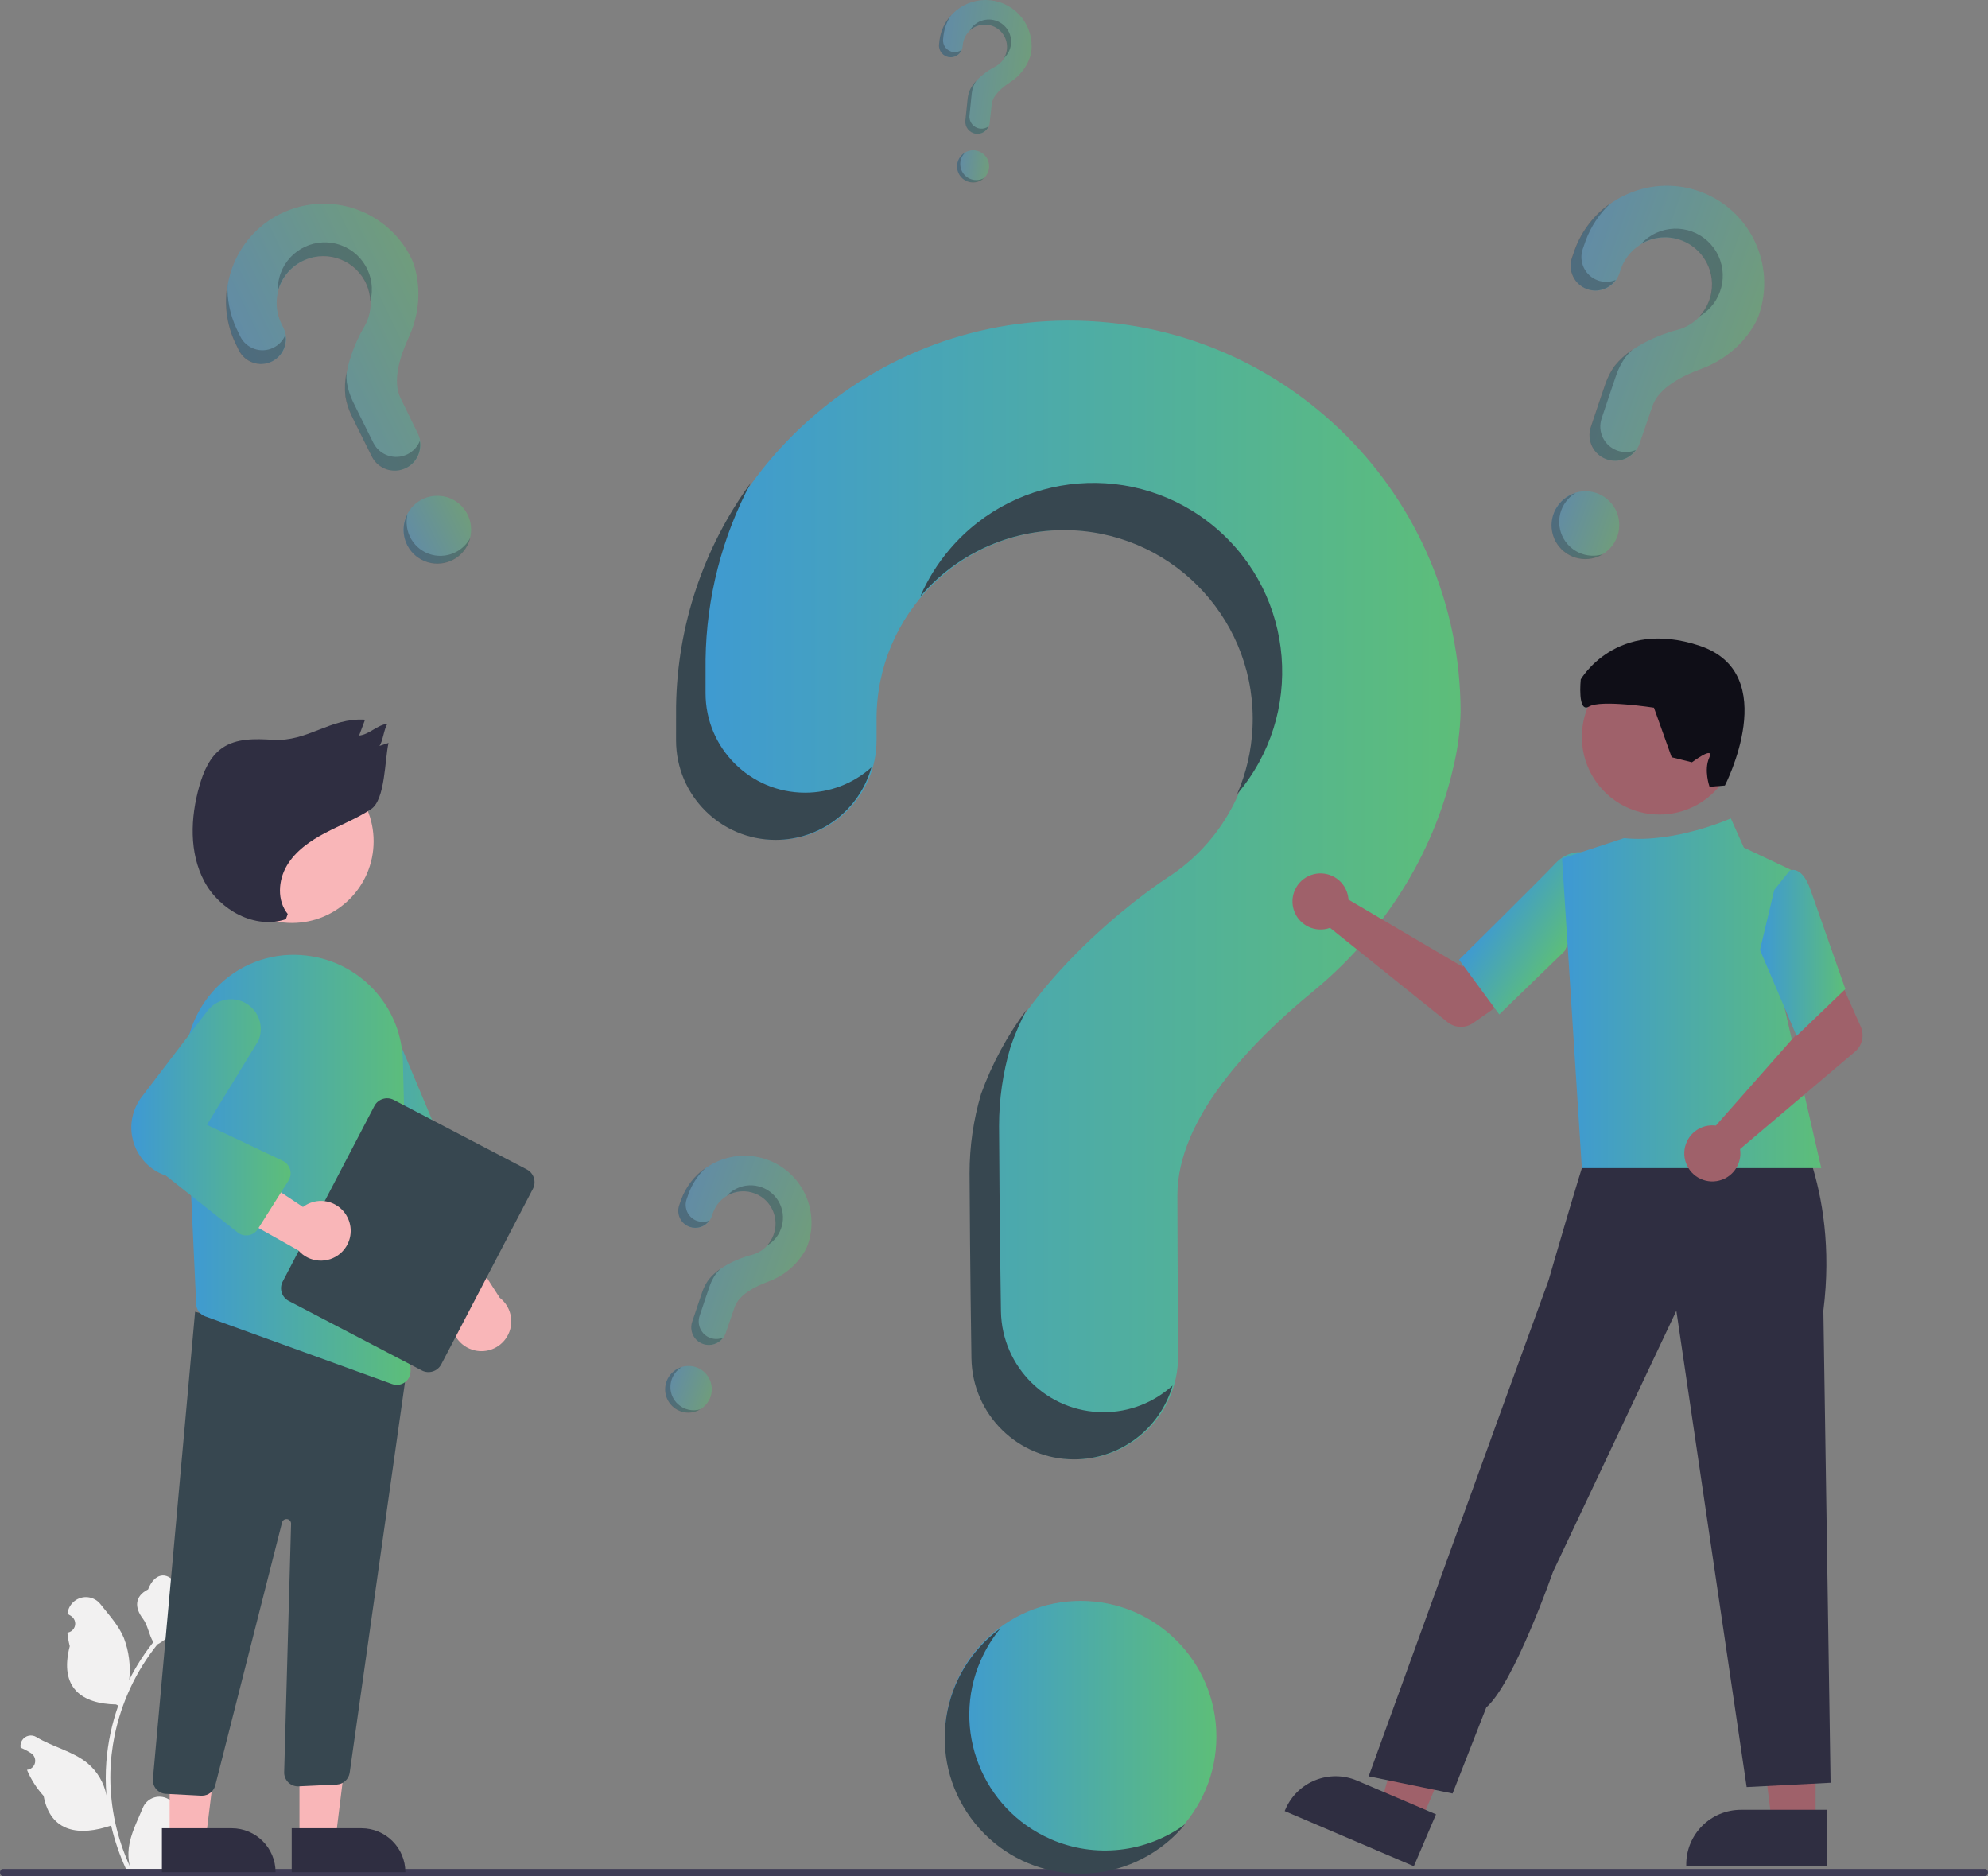 <svg xmlns="http://www.w3.org/2000/svg" xmlns:xlink="http://www.w3.org/1999/xlink" id="Layer_2" viewBox="0 0 673.95 635.94"><rect x="0" y="0" width="673.95" height="635.94" fill="#808080" stroke="none"/><defs><style>.cls-1{fill:url(#linear-gradient-8);}.cls-2{fill:url(#linear-gradient-7);}.cls-3{fill:url(#linear-gradient-5);}.cls-4{fill:url(#linear-gradient-6);}.cls-5{fill:url(#linear-gradient-4);}.cls-6{fill:url(#linear-gradient-3);}.cls-7{fill:url(#linear-gradient-2);}.cls-8{fill:#403d56;}.cls-9{fill:url(#linear-gradient);}.cls-10{fill:#9f616a;}.cls-11{fill:#2f2e41;}.cls-12,.cls-13{fill:#374750;}.cls-14{fill:url(#linear-gradient-9);}.cls-14,.cls-15,.cls-16,.cls-17,.cls-18,.cls-19,.cls-20,.cls-21,.cls-13{opacity:.46;}.cls-15{fill:url(#linear-gradient-10);}.cls-16{fill:url(#linear-gradient-11);}.cls-17{fill:url(#linear-gradient-13);}.cls-18{fill:url(#linear-gradient-12);}.cls-19{fill:url(#linear-gradient-14);}.cls-20{fill:url(#linear-gradient-16);}.cls-21{fill:url(#linear-gradient-15);}.cls-22{fill:#f2f1f1;}.cls-23{fill:#f9b6b8;}.cls-24{fill:#f8b5b7;}.cls-25{fill:#0f0e17;}</style><linearGradient id="linear-gradient" x1="320.37" y1="588.68" x2="412.37" y2="588.68" gradientUnits="userSpaceOnUse"><stop offset="0" stop-color="#3e99d4"></stop><stop offset="1" stop-color="#5dbe79"></stop></linearGradient><linearGradient id="linear-gradient-2" x1="229.66" y1="301.68" x2="495.16" y2="301.68" xlink:href="#linear-gradient"></linearGradient><linearGradient id="linear-gradient-3" x1="109.2" y1="388.88" x2="165.88" y2="388.88" xlink:href="#linear-gradient"></linearGradient><linearGradient id="linear-gradient-4" x1="62.78" y1="396.57" x2="139.18" y2="396.57" xlink:href="#linear-gradient"></linearGradient><linearGradient id="linear-gradient-5" x1="44.53" y1="378.76" x2="98.53" y2="378.76" xlink:href="#linear-gradient"></linearGradient><linearGradient id="linear-gradient-6" x1="467.49" y1="296.03" x2="496.34" y2="296.03" gradientTransform="translate(265.64 -191.82) rotate(31.86)" xlink:href="#linear-gradient"></linearGradient><linearGradient id="linear-gradient-7" x1="529.56" y1="336.71" x2="617.43" y2="336.71" xlink:href="#linear-gradient"></linearGradient><linearGradient id="linear-gradient-8" x1="596.65" y1="323.02" x2="625.59" y2="323.02" xlink:href="#linear-gradient"></linearGradient><linearGradient id="linear-gradient-9" x1="296.27" y1="161.03" x2="319.18" y2="161.03" gradientTransform="translate(-198.89 168.35) rotate(-25.78)" xlink:href="#linear-gradient"></linearGradient><linearGradient id="linear-gradient-10" x1="273.68" y1="89.56" x2="339.8" y2="89.56" gradientTransform="translate(-198.89 168.35) rotate(-25.78)" xlink:href="#linear-gradient"></linearGradient><linearGradient id="linear-gradient-11" x1="540.74" y1="198.49" x2="563.65" y2="198.49" gradientTransform="translate(81.41 -191.22) rotate(19.22)" xlink:href="#linear-gradient"></linearGradient><linearGradient id="linear-gradient-12" x1="518.15" y1="127.02" x2="584.27" y2="127.02" gradientTransform="translate(81.41 -191.22) rotate(19.22)" xlink:href="#linear-gradient"></linearGradient><linearGradient id="linear-gradient-13" x1="353.62" y1="575.2" x2="369.38" y2="575.2" gradientTransform="translate(81.41 -191.22) rotate(19.22)" xlink:href="#linear-gradient"></linearGradient><linearGradient id="linear-gradient-14" x1="338.07" y1="526.03" x2="383.56" y2="526.03" gradientTransform="translate(81.41 -191.22) rotate(19.22)" xlink:href="#linear-gradient"></linearGradient><linearGradient id="linear-gradient-15" x1="531.35" y1="142.97" x2="542.19" y2="142.97" gradientTransform="translate(-187.21 -146.5) rotate(6.51)" xlink:href="#linear-gradient"></linearGradient><linearGradient id="linear-gradient-16" x1="520.65" y1="109.14" x2="551.95" y2="109.14" gradientTransform="translate(-187.21 -146.5) rotate(6.51)" xlink:href="#linear-gradient"></linearGradient></defs><g id="Layer_2-2"><path id="Path_569" class="cls-22" d="M61.22,617.48c-1.25.06-2.31-.91-2.37-2.16-.03-.67.23-1.32.73-1.77l.15-.62-.06-.15c-1.31-3.1-4.89-4.55-7.99-3.24-1.47.62-2.64,1.8-3.25,3.28-1.84,4.43-4.18,8.86-4.76,13.55-.25,2.07-.15,4.17.32,6.2-4.32-9.42-6.56-19.66-6.58-30.02,0-2.6.14-5.2.43-7.78.24-2.12.57-4.22.99-6.31,2.31-11.33,7.28-21.95,14.5-30.99,3.49-1.91,6.32-4.84,8.09-8.4.64-1.28,1.1-2.65,1.35-4.06-.39.05-1.49-5.95-1.19-6.32-.55-.83-1.53-1.25-2.13-2.06-2.98-4.04-7.09-3.34-9.24,2.16-4.58,2.31-4.63,6.15-1.82,9.84,1.79,2.35,2.04,5.52,3.6,8.04-.16.21-.33.41-.49.61-2.95,3.8-5.52,7.87-7.68,12.17.52-4.81-.1-9.68-1.83-14.21-1.75-4.22-5.03-7.77-7.91-11.42-2.13-2.74-6.08-3.23-8.81-1.09-1.31,1.02-2.17,2.53-2.37,4.18,0,.05-.01.11-.02.16.43.24.85.5,1.26.77,1.41.95,1.79,2.86.85,4.27-.48.72-1.24,1.2-2.09,1.33h-.06c.15,1.55.42,3.09.81,4.59-3.7,14.32,4.29,19.53,15.7,19.76.25.13.5.26.75.38-2.17,6.14-3.53,12.54-4.04,19.03-.29,3.83-.28,7.67.05,11.5l-.02-.14c-.83-4.26-3.1-8.09-6.43-10.87-4.95-4.06-11.93-5.56-17.27-8.82-1.64-1.05-3.83-.58-4.88,1.06-.45.7-.64,1.54-.53,2.37l.02.14c.8.32,1.57.7,2.32,1.12.43.24.85.5,1.26.77,1.41.95,1.79,2.86.85,4.27-.48.72-1.24,1.2-2.09,1.33h-.06s-.13.03-.13.03c1.36,3.24,3.27,6.23,5.64,8.83,2.32,12.5,12.26,13.68,22.89,10.04h0c1.17,5.07,2.86,10.01,5.04,14.73h18.03c.07-.2.12-.41.18-.61-1.67.1-3.34,0-4.99-.3,1.34-1.64,2.67-3.29,4.01-4.93.03-.03.06-.07.08-.1.68-.84,1.36-1.67,2.04-2.51h0c.04-2.57-.26-5.14-.88-7.64h0Z"></path><circle id="Ellipse_18" class="cls-9" cx="366.37" cy="588.68" r="46"></circle><path id="Path_518" class="cls-7" d="M361.45,108.68c-71.89.51-130.76,58.93-131.78,130.82,0,.66-.01,5.33-.01,11.43,0,18.64,15.11,33.74,33.74,33.75h0c18.65,0,33.76-15.12,33.76-33.77v-.02c0-4.16,0-7.03,0-7.21,0-35.35,28.64-64.01,63.99-64.01,35.35,0,64.01,28.64,64.01,63.99,0,21.82-11.11,42.14-29.48,53.91h.01s-48.03,30.93-62.67,73.35h.01c-2.57,8.69-3.88,17.71-3.87,26.77,0,3.73.22,36.32.64,62.78.31,18.99,15.79,34.23,34.79,34.22h0c19.22,0,34.8-15.59,34.79-34.81,0-.07,0-.14,0-.21-.15-24.23-.23-52.44-.23-54.49,0-26.05,25.12-51.99,45.76-68.92,23.77-19.49,40.87-46.04,47.74-76,1.52-6.17,2.36-12.48,2.5-18.83,0-73.32-59.44-132.75-132.75-132.75-.32,0-.64,0-.96,0Z"></path><path id="Path_519" class="cls-8" d="M673.02,635.94H.98c-.52.02-.96-.5-.98-1.16-.02-.66.4-1.21.92-1.23.02,0,.04,0,.06,0h672.05c.52.02.94.57.92,1.23-.01.63-.42,1.14-.92,1.16Z"></path><path id="Path_532" class="cls-12" d="M272.93,268.71h0c-18.63,0-33.74-15.11-33.74-33.74,0-6.11,0-10.77.01-11.44.28-20.91,5.55-41.44,15.36-59.91-16.12,22.06-24.98,48.59-25.36,75.91,0,.66-.01,5.33-.01,11.43,0,18.64,15.11,33.74,33.74,33.75h0c15.11,0,28.38-10.05,32.49-24.59-6.18,5.54-14.19,8.6-22.49,8.59Z"></path><path id="Path_533" class="cls-12" d="M363.73,179.78c35.31,1.68,62.56,31.67,60.88,66.98-.37,7.73-2.14,15.34-5.22,22.44,22.92-26.91,19.69-67.3-7.21-90.22-26.91-22.92-67.3-19.69-90.22,7.21-4.1,4.82-7.47,10.22-9.99,16.03,12.84-15.1,31.97-23.39,51.77-22.43h0Z"></path><path id="Path_534" class="cls-12" d="M374.12,478.71h0c-19,0-34.48-15.23-34.79-34.23-.42-26.45-.64-59.04-.64-62.77,0-9.06,1.3-18.08,3.87-26.77h-.01c1.52-4.36,3.36-8.61,5.49-12.7-6.56,8.74-11.78,18.42-15.49,28.7h.01c-2.57,8.69-3.88,17.71-3.87,26.77,0,3.73.22,36.32.64,62.78.31,18.99,15.79,34.23,34.79,34.22h0c15.46,0,29.07-10.2,33.4-25.04-6.4,5.83-14.74,9.06-23.4,9.04h0Z"></path><path id="Path_547" class="cls-12" d="M356.24,623.46c-23.29-10.14-33.95-37.25-23.8-60.53,1.72-3.95,3.99-7.64,6.73-10.95-20.53,14.97-25.03,43.75-10.06,64.27,14.97,20.53,43.75,25.03,64.27,10.06,3.1-2.26,5.91-4.9,8.35-7.87-13.19,9.64-30.52,11.56-45.5,5.03h0Z"></path><path id="Path_535" class="cls-23" d="M101.52,623.26h12.26l5.83-47.29h-18.09v47.29Z"></path><path id="Path_536" class="cls-11" d="M137.42,634.64h-38.53s0-14.89,0-14.89h23.64c8.22,0,14.89,6.66,14.89,14.89h0Z"></path><path id="Path_537" class="cls-23" d="M57.52,623.26h12.26l5.83-47.29h-18.1v47.29Z"></path><path id="Path_538" class="cls-11" d="M93.42,634.64h-38.53s0-14.89,0-14.89h23.64c8.22,0,14.89,6.66,14.89,14.89h0Z"></path><path id="Path_539" class="cls-12" d="M68.23,608.72l-11.98-.63c-2.58-.13-4.56-2.33-4.42-4.91,0-.02,0-.04,0-.06l14.31-158.47,65.91,17.79,6.35-1.73-19.86,140.28c-.35,2.17-2.16,3.81-4.36,3.95l-12.91.6c-2.58.14-4.78-1.83-4.93-4.41,0-.13,0-.26,0-.39l2.34-84.2c.02-.86-.65-1.58-1.51-1.6-.75-.02-1.42.5-1.57,1.24l-22.56,88.81c-.44,2.17-2.35,3.73-4.57,3.73-.08,0-.17,0-.25,0Z"></path><path id="Path_541" class="cls-23" d="M160.17,457.55c-5.31-1.65-8.28-7.29-6.63-12.59.29-.93.71-1.82,1.26-2.63l-21.48-28.56,18.53-1.15,17.55,27.3c4.42,3.42,5.23,9.77,1.82,14.18-2.6,3.36-7.01,4.74-11.06,3.45h0Z"></path><path id="Path_542" class="cls-6" d="M145.07,437.16c-1.15-.47-2.06-1.37-2.54-2.52l-32.36-77.09c-2.66-6.35.32-13.65,6.67-16.32,6.35-2.66,13.65.32,16.32,6.67h0l32.36,77.1c1,2.38-.12,5.12-2.5,6.12l-14.36,6.03c-1.14.48-2.43.49-3.58.02h0Z"></path><path id="Path_540" class="cls-5" d="M62.83,362.59l2.7,58.27.98,21.2c.08,1.89,1.3,3.54,3.07,4.17l63.34,22.94c.51.19,1.05.29,1.6.28,2.56.01,4.65-2.06,4.67-4.62,0-.06,0-.11,0-.17l-2.6-104.77c-.35-17.73-13.26-32.71-30.74-35.68-.61-.09-1.24-.19-1.86-.27-10.64-1.32-21.32,2.14-29.17,9.44-8.13,7.47-12.52,18.17-11.99,29.2h0Z"></path><path id="Path_543" class="cls-12" d="M95.83,434.44l31.08-59.51c1.25-2.38,4.19-3.31,6.58-2.06l45.11,23.56c2.38,1.25,3.31,4.19,2.06,6.57l-31.08,59.51c-1.25,2.38-4.19,3.31-6.58,2.06l-45.11-23.56c-2.38-1.25-3.3-4.19-2.06-6.57Z"></path><path id="Path_544" class="cls-23" d="M118.22,413.61c-1.96-5.2-7.76-7.83-12.96-5.87-.91.34-1.77.82-2.55,1.41l-29.78-19.75-.06,18.57,28.29,15.91c3.67,4.21,10.06,4.64,14.27.97,3.2-2.79,4.31-7.28,2.79-11.24h0Z"></path><path id="Path_545" class="cls-3" d="M80.57,417.79l-24.34-19.28c-8.99-3.02-13.82-12.75-10.81-21.73.66-1.97,1.67-3.8,2.98-5.4l22.1-28.96c3.54-4.31,9.91-4.93,14.22-1.38,3.43,2.82,4.62,7.56,2.91,11.67l-17.48,28.6,25.69,12.19c2.33,1.11,3.33,3.89,2.22,6.23-.08.17-.17.33-.27.49l-10.37,16.41c-.71,1.12-1.86,1.89-3.17,2.11h-.08c-1.28.21-2.59-.14-3.61-.94Z"></path><circle id="Ellipse_17" class="cls-23" cx="98.97" cy="285.18" r="27.69"></circle><path id="Path_515" class="cls-11" d="M97.55,309.83c-3.67-4.5-3.27-11.36-.32-16.37s7.95-8.45,13.1-11.15,10.62-4.81,15.46-8.02,4.63-16.78,5.92-22.45l-3.08,1.02c1.18-1.51,1.56-5.98,2.74-7.5-3.48.34-6.15,3.64-9.63,3.99l2.01-5.38c-11.92-.74-19.33,7.55-31.25,6.81-5.91-.36-12.32-.59-17.18,2.79-4.22,2.94-6.35,8.03-7.76,12.97-3.01,10.62-3.48,22.52,1.72,32.26s17.18,16.31,27.64,12.79l.62-1.78Z"></path><path id="Path_439" class="cls-10" d="M456.94,303.47c.11.49.18.99.2,1.49l38.71,22.77,9.5-5.36,9.97,13.28-15.9,11.13c-2.64,1.85-6.18,1.73-8.69-.28l-39.84-31.98c-4.94,1.78-10.39-.78-12.17-5.72-1.78-4.94.78-10.39,5.72-12.17,4.94-1.78,10.39.78,12.17,5.72.13.37.24.75.33,1.13Z"></path><path id="Path_440" class="cls-10" d="M615.49,618.32h-14.76l-7.02-56.94h21.79v56.94Z"></path><path id="Path_441" class="cls-11" d="M619.25,632.62h-47.6v-.6c0-10.23,8.3-18.52,18.53-18.52h29.07v19.12Z"></path><path id="Path_442" class="cls-10" d="M481.44,617.99l-13.57-5.8,15.91-55.12,20.04,8.56-22.37,52.36Z"></path><path id="Path_443" class="cls-11" d="M479.29,632.62l-43.77-18.7.24-.55c4.02-9.41,14.91-13.78,24.32-9.76h0l26.74,11.42-7.51,17.59Z"></path><path id="Path_444" class="cls-24" d="M543.74,357.99l-1.07,17.3,31.2,3.34,32.65,3.49-9.61-26.27-53.17,2.14Z"></path><path id="Path_446" class="cls-4" d="M508.27,343.87l-13.64-18.54.28-.27c.28-.28,28.07-27.76,32.32-32.31,4.43-4.74,9.26-3.81,9.46-3.77l.15.03,5.83,6.65-12.25,26.75-22.15,21.46Z"></path><path id="Path_447" class="cls-11" d="M492.44,607.98l-28.45-5.84,45.47-125.46,15.56-42.79s9.87-34.31,14.33-47.59l2.69-17.82,63.71,7.05s17.79,26.13,12.39,68.72l2.44,160.08-28.45,1.46-23.83-161.46-41.82,88.51s-13.18,37.77-22.61,45.95l-11.43,29.18Z"></path><circle id="Ellipse_1133" class="cls-10" cx="562.57" cy="249.81" r="26.3"></circle><path id="Path_7224" class="cls-25" d="M566.72,256.7l6.86,1.71s7.78-5.84,5.87-1.58c-1.91,4.26.1,9.86.1,9.86l5.2-.4s19.67-38-8.59-47.4c-28.27-9.41-40.27,11.42-40.27,11.42,0,0-1.2,11.61,2.81,9.2s22.01.39,22.01.39l6.01,16.81h.01Z"></path><path id="Path_445" class="cls-2" d="M586.77,277.44l4.41,9.88,16.01,7.57-2.46,45.7,12.69,55.39h-81.16l-6.71-104.97,21.01-6.89c17.28,1.81,36.2-6.69,36.2-6.69Z"></path><path id="Path_448" class="cls-10" d="M580.2,381.48c.5-.01,1,.02,1.5.08l29.72-33.67-3.46-10.35,14.94-7.25,7.9,17.72c1.31,2.94.52,6.39-1.93,8.48l-38.98,33.03c.81,5.19-2.74,10.05-7.93,10.86-5.19.81-10.05-2.74-10.86-7.93s2.74-10.05,7.93-10.86c.39-.06.78-.1,1.17-.11h0Z"></path><path id="Path_449" class="cls-1" d="M609.05,351.17l-12.4-29.16,4.84-20.31,5.21-6.58c.77-.33,1.65-.32,2.41.02,1.92.77,3.56,3.14,4.86,7.05l11.62,33.09-16.54,15.89Z"></path><circle id="Ellipse_18-2" class="cls-14" cx="148.25" cy="179.52" r="11.46"></circle><path id="Path_518-2" class="cls-15" d="M95.16,72.42c-16.07,7.9-22.94,27.38-15.38,43.61.07.15.57,1.2,1.24,2.57,2.02,4.18,7.04,5.93,11.22,3.91h0c4.18-2.02,5.93-7.05,3.91-11.23h0c-.45-.94-.76-1.58-.78-1.62-3.83-7.93-.51-17.45,7.42-21.28,7.93-3.83,17.45-.51,21.28,7.42,2.36,4.89,2.07,10.65-.77,15.28h0s-7.42,12.14-6.11,23.23h0c.36,2.23,1.05,4.39,2.03,6.42.4.84,3.98,8.12,6.94,14.01,2.13,4.23,7.25,5.96,11.51,3.91h0c4.31-2.08,6.11-7.26,4.03-11.57,0-.02-.01-.03-.02-.05-2.66-5.42-5.73-11.74-5.95-12.19-2.82-5.84,0-14.38,2.8-20.41,3.22-6.94,4.18-14.75,2.47-22.21-.33-1.55-.82-3.05-1.48-4.49-7.94-16.44-27.71-23.33-44.15-15.39-.07.03-.14.07-.22.1Z"></path><path id="Path_532-2" class="cls-13" d="M92.64,117.89h0c-4.18,2.02-9.2.27-11.22-3.91-.66-1.37-1.17-2.42-1.24-2.57-2.2-4.72-3.24-9.89-3.04-15.1-1.22,6.69-.34,13.6,2.53,19.77.07.15.57,1.2,1.24,2.57,2.02,4.18,7.04,5.93,11.22,3.91h0c3.39-1.64,5.28-5.33,4.62-9.03-.79,1.91-2.25,3.47-4.11,4.36Z"></path><path id="Path_533-2" class="cls-13" d="M103.37,88.11c8.1-3.45,17.46.33,20.91,8.42.75,1.77,1.18,3.67,1.26,5.6,2.23-8.52-2.87-17.22-11.39-19.45-8.52-2.23-17.22,2.87-19.45,11.39-.4,1.53-.57,3.1-.51,4.68,1.24-4.78,4.63-8.71,9.18-10.64h0Z"></path><path id="Path_534-2" class="cls-13" d="M138.07,154.02h0c-4.26,2.06-9.38.32-11.51-3.91-2.96-5.89-6.54-13.17-6.94-14.01-.98-2.03-1.67-4.19-2.03-6.42h0c-.13-1.14-.18-2.29-.14-3.44-.52,2.67-.65,5.41-.37,8.11h0c.36,2.23,1.05,4.39,2.03,6.42.4.84,3.98,8.12,6.94,14.01,2.13,4.23,7.25,5.96,11.51,3.91h0c3.47-1.67,5.41-5.44,4.78-9.23-.8,2-2.33,3.63-4.27,4.56h0Z"></path><path id="Path_547-2" class="cls-13" d="M149.74,188.42c-6.32.25-11.65-4.68-11.89-11-.04-1.07.07-2.14.32-3.19-2.98,5.58-.87,12.52,4.71,15.5,5.58,2.98,12.52.87,15.5-4.71.45-.84.79-1.74,1.02-2.67-1.91,3.59-5.59,5.9-9.66,6.05h0Z"></path><circle id="Ellipse_18-3" class="cls-16" cx="537.49" cy="177.98" r="11.46"></circle><path id="Path_518-3" class="cls-18" d="M575.68,64.71c-16.95-5.77-35.58,3.14-41.71,19.96-.06.16-.44,1.25-.94,2.69-1.53,4.38.79,9.17,5.17,10.7h0c4.39,1.53,9.18-.79,10.71-5.17h0c.34-.98.58-1.66.59-1.7,2.9-8.31,11.98-12.7,20.29-9.81,8.31,2.9,12.7,11.98,9.81,20.29-1.79,5.13-6.07,9-11.35,10.26h0s-13.83,3.34-20.75,12.11h0c-1.32,1.83-2.36,3.85-3.11,5.98-.31.88-2.93,8.56-5,14.81-1.48,4.49.91,9.34,5.38,10.9h0c4.52,1.57,9.46-.81,11.04-5.33,0-.02.01-.03.02-.05,1.95-5.71,4.25-12.35,4.41-12.83,2.14-6.12,10.17-10.17,16.41-12.45,7.19-2.63,13.38-7.48,17.46-13.96.86-1.33,1.58-2.74,2.13-4.22,6.01-17.24-3.09-36.09-20.33-42.1-.08-.03-.15-.05-.23-.08Z"></path><path id="Path_532-3" class="cls-13" d="M541.75,95.08h0c-4.38-1.53-6.7-6.32-5.17-10.7.5-1.44.88-2.53.94-2.69,1.78-4.89,4.7-9.29,8.52-12.83-5.6,3.87-9.86,9.38-12.19,15.77-.06.16-.44,1.25-.94,2.69-1.53,4.38.79,9.17,5.17,10.7h0c3.55,1.24,7.5-.04,9.66-3.12-1.91.8-4.04.86-5.99.18Z"></path><path id="Path_533-3" class="cls-13" d="M570.39,81.62c8.16,3.29,12.12,12.58,8.83,20.74-.72,1.79-1.76,3.43-3.07,4.85,7.6-4.45,10.15-14.21,5.7-21.81-4.45-7.6-14.21-10.15-21.81-5.7-1.36.8-2.59,1.79-3.66,2.95,4.26-2.5,9.43-2.88,14.01-1.03h0Z"></path><path id="Path_534-3" class="cls-13" d="M548.33,152.76h0c-4.47-1.56-6.86-6.41-5.37-10.9,2.07-6.25,4.69-13.94,4.99-14.81.74-2.13,1.79-4.14,3.11-5.98h0c.72-.9,1.49-1.75,2.33-2.54-2.26,1.52-4.28,3.36-6,5.48h0c-1.32,1.83-2.36,3.85-3.11,5.98-.31.88-2.93,8.56-5,14.81-1.48,4.49.91,9.34,5.38,10.9h0c3.64,1.27,7.67-.02,9.91-3.15-1.98.85-4.21.92-6.24.21h0Z"></path><path id="Path_547-3" class="cls-13" d="M532.26,185.33c-4.64-4.29-4.93-11.54-.63-16.19.73-.79,1.56-1.47,2.48-2.02-6.05,1.84-9.47,8.24-7.63,14.29,1.84,6.05,8.24,9.47,14.29,7.63.91-.28,1.79-.67,2.61-1.16-3.89,1.19-8.12.22-11.11-2.55h0Z"></path><circle id="Ellipse_18-4" class="cls-17" cx="233.42" cy="470.92" r="7.88"></circle><path id="Path_518-4" class="cls-19" d="M259.69,392.98c-11.66-3.97-24.48,2.16-28.7,13.73-.04.11-.3.86-.65,1.85-1.05,3.02.54,6.31,3.56,7.36h0c3.02,1.05,6.32-.54,7.37-3.56h0c.23-.68.4-1.14.41-1.17,1.99-5.72,8.24-8.74,13.96-6.75,5.72,1.99,8.74,8.24,6.75,13.96-1.23,3.53-4.17,6.19-7.81,7.06h0s-9.51,2.3-14.28,8.33h0c-.91,1.26-1.63,2.65-2.14,4.11-.21.6-2.01,5.89-3.44,10.19-1.02,3.09.62,6.43,3.7,7.5h0c3.11,1.08,6.51-.56,7.59-3.67,0-.01,0-.02.01-.03,1.34-3.93,2.92-8.5,3.04-8.83,1.47-4.21,7-7,11.29-8.57,4.94-1.81,9.21-5.14,12.01-9.6.59-.91,1.09-1.89,1.47-2.91,4.14-11.86-2.13-24.83-13.99-28.96-.05-.02-.1-.04-.16-.05Z"></path><path id="Path_532-4" class="cls-13" d="M236.34,413.88h0c-3.01-1.05-4.61-4.35-3.56-7.36.34-.99.61-1.74.65-1.85,1.23-3.37,3.24-6.39,5.86-8.83-3.85,2.66-6.78,6.45-8.38,10.85-.04.11-.3.86-.65,1.85-1.05,3.02.54,6.31,3.56,7.36h0c2.45.85,5.16-.02,6.64-2.15-1.31.55-2.78.59-4.12.12Z"></path><path id="Path_533-4" class="cls-13" d="M256.05,404.62c5.62,2.26,8.34,8.65,6.07,14.27-.5,1.23-1.21,2.36-2.11,3.34,5.23-3.06,6.98-9.78,3.92-15-3.06-5.23-9.78-6.98-15-3.92-.94.55-1.79,1.23-2.52,2.03,2.93-1.72,6.49-1.98,9.64-.71h0Z"></path><path id="Path_534-4" class="cls-13" d="M240.87,453.57h0c-3.07-1.07-4.72-4.41-3.7-7.5,1.42-4.3,3.23-9.59,3.44-10.19.51-1.47,1.23-2.85,2.14-4.11h0c.49-.62,1.03-1.2,1.61-1.75-1.55,1.04-2.95,2.31-4.13,3.77h0c-.91,1.26-1.63,2.65-2.14,4.11-.21.6-2.01,5.89-3.44,10.19-1.02,3.09.62,6.43,3.7,7.5h0c2.5.87,5.28-.01,6.82-2.17-1.36.58-2.9.63-4.3.14h0Z"></path><path id="Path_547-4" class="cls-13" d="M229.81,475.97c-3.2-2.95-3.39-7.94-.44-11.14.5-.54,1.08-1.01,1.71-1.39-4.17,1.26-6.52,5.67-5.25,9.83,1.26,4.17,5.67,6.52,9.83,5.25.63-.19,1.23-.46,1.8-.8-2.68.82-5.59.15-7.64-1.75h0Z"></path><circle id="Ellipse_18-5" class="cls-21" cx="329.9" cy="56.37" r="5.42"></circle><path id="Path_518-5" class="cls-20" d="M335.74.09c-8.43-.9-16.1,5.16-17.18,13.56,0,.08-.07.62-.15,1.34-.25,2.18,1.32,4.15,3.5,4.4h0c2.18.25,4.16-1.32,4.41-3.5h0c.06-.49.09-.83.1-.85.47-4.14,4.21-7.11,8.35-6.64,4.14.47,7.11,4.21,6.64,8.35-.29,2.56-1.86,4.79-4.17,5.92h0s-6.04,2.98-8.32,7.75h0c-.42.98-.69,2.02-.81,3.08-.05.44-.46,4.26-.76,7.36-.22,2.23,1.39,4.22,3.62,4.47h0c2.25.26,4.28-1.36,4.54-3.61,0,0,0-.02,0-.02.31-2.84.67-6.15.7-6.39.35-3.05,3.64-5.75,6.28-7.46,3.04-1.96,5.4-4.85,6.61-8.26.26-.7.44-1.43.54-2.17.98-8.59-5.19-16.34-13.78-17.32-.04,0-.08,0-.11-.01Z"></path><path id="Path_532-5" class="cls-13" d="M323.23,17.65h0c-2.18-.25-3.75-2.22-3.5-4.4.08-.72.14-1.26.15-1.34.31-2.44,1.2-4.78,2.6-6.81-2.18,2.37-3.57,5.36-3.98,8.55,0,.08-.07.62-.15,1.34-.25,2.18,1.32,4.15,3.5,4.4h0c1.77.2,3.46-.8,4.13-2.45-.8.57-1.78.82-2.75.71Z"></path><path id="Path_533-5" class="cls-13" d="M335.06,8.45c4.11.67,6.9,4.54,6.24,8.66-.15.9-.46,1.77-.91,2.56,3.04-2.85,3.21-7.62.36-10.66-2.85-3.04-7.62-3.21-10.66-.36-.55.51-1.01,1.1-1.38,1.74,1.71-1.6,4.06-2.31,6.36-1.94h0Z"></path><path id="Path_534-5" class="cls-13" d="M332.28,43.6h0c-2.23-.25-3.84-2.25-3.62-4.47.3-3.1.71-6.92.76-7.36.12-1.06.39-2.1.81-3.08h0c.24-.49.51-.96.81-1.41-.89.94-1.63,2-2.2,3.15h0c-.42.98-.69,2.02-.81,3.08-.05.44-.46,4.26-.76,7.36-.22,2.23,1.39,4.22,3.62,4.47h0c1.81.21,3.54-.81,4.25-2.49-.83.6-1.85.86-2.86.75h0Z"></path><path id="Path_547-5" class="cls-13" d="M328.25,60.31c-2.59-1.5-3.48-4.82-1.98-7.41.25-.44.57-.84.93-1.19-2.6,1.48-3.52,4.79-2.04,7.39,1.48,2.6,4.79,3.52,7.39,2.04.39-.22.76-.5,1.08-.81-1.67.95-3.73.95-5.4-.02h0Z"></path></g></svg>
